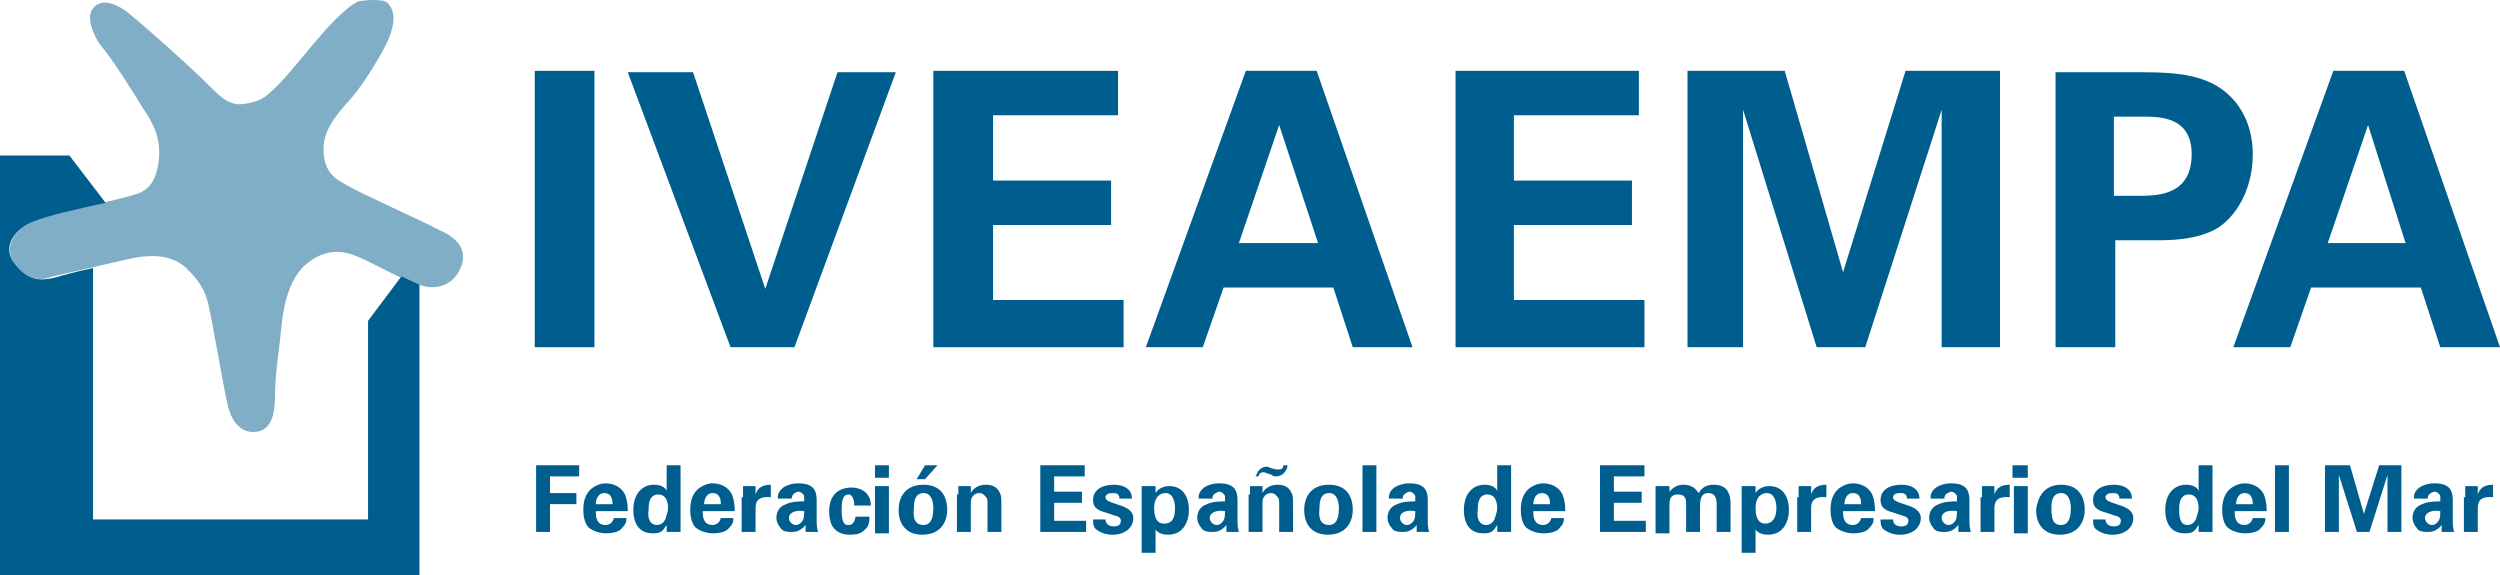 <?xml version="1.0" encoding="utf-8"?>
<!-- Generator: Adobe Illustrator 24.3.0, SVG Export Plug-In . SVG Version: 6.00 Build 0)  -->
<svg version="1.1" id="Layer_1" xmlns="http://www.w3.org/2000/svg" xmlns:xlink="http://www.w3.org/1999/xlink" x="0px" y="0px"
	 viewBox="0 0 180 41.4" style="enable-background:new 0 0 180 41.4;" xml:space="preserve">
<style type="text/css">
	.st0{fill:#005E8F;}
	.st1{opacity:0.5;fill:#005E8F;}
</style>
<g>
	<g>
		<path class="st0" d="M38.5,5.1h4.3V25h-4.3V5.1z"/>
		<path class="st0" d="M49.9,5.2l5.2,15.6l5.2-15.6h4.2L57.2,25h-4.6L45.2,5.2H49.9z"/>
		<path class="st0" d="M67.2,5.1h13.3v3.2h-9v4.7h8.5v3.2h-8.5v5.4h9.4V25H67.2V5.1z"/>
		<path class="st0" d="M94.8,5.1l6.9,19.9h-4.3l-1.4-4.3h-7.9L86.6,25h-4.1l7.2-19.9H94.8z M94.9,17.5L92.1,9l-2.9,8.5H94.9z"/>
		<path class="st0" d="M104.7,5.1H118v3.2h-9v4.7h8.5v3.2H109v5.4h9.4V25h-13.6V5.1z"/>
		<path class="st0" d="M121.5,5.1h7l4.2,14.5l4.5-14.5h6.8V25h-4.2V7.9L134.3,25h-3.5l-5.3-17.1V25h-4V5.1z"/>
		<path class="st0" d="M148,5.2h6.1c2.9,0,5.3,0.2,6.9,2.2c1,1.3,1.2,2.7,1.2,3.7c0,2.3-1,4.3-2.5,5.3c-1.5,0.9-3.5,0.9-4.5,0.9
			h-2.9V25H148V5.2z M152.2,14.1h1.7c1.4,0,3.9,0,3.9-3c0-2.7-2.3-2.7-3.5-2.7h-2.1V14.1z"/>
		<path class="st0" d="M173.1,5.1L180,25h-4.3l-1.4-4.3h-7.9l-1.5,4.3h-4.1L168,5.1H173.1z M173.2,17.5L170.5,9l-2.9,8.5H173.2z"/>
	</g>
	<g>
		<path class="st0" d="M38.6,33.5h3.1v0.8h-2.1v1.2h1.9v0.8h-1.9v2h-1V33.5z"/>
		<path class="st0" d="M42.9,36.9c0,0.2,0,0.9,0.7,0.9c0.2,0,0.5-0.1,0.6-0.5h0.9c0,0.2,0,0.4-0.3,0.7c-0.2,0.3-0.7,0.4-1.2,0.4
			c-0.3,0-0.8-0.1-1.2-0.4c-0.3-0.3-0.4-0.8-0.4-1.3c0-0.5,0.1-1.2,0.7-1.6c0.3-0.2,0.6-0.3,0.9-0.3c0.5,0,1.1,0.2,1.4,0.8
			c0.2,0.5,0.2,1,0.2,1.2H42.9z M44.1,36.3c0-0.2,0-0.8-0.6-0.8c-0.4,0-0.6,0.4-0.6,0.8H44.1z"/>
		<path class="st0" d="M48,33.5h1v4.3c0,0.2,0,0.4,0,0.5h-1l0-0.5c-0.1,0.1-0.1,0.2-0.3,0.4c-0.2,0.2-0.5,0.2-0.7,0.2
			c-0.9,0-1.4-0.6-1.4-1.7c0-1.1,0.6-1.8,1.5-1.8c0.6,0,0.9,0.3,0.9,0.5V33.5z M47.3,37.8c0.3,0,0.5-0.2,0.6-0.4
			c0.1-0.3,0.2-0.6,0.2-0.8c0-0.7-0.3-1-0.7-1c-0.7,0-0.7,0.8-0.7,1.1C46.6,37.3,46.8,37.8,47.3,37.8z"/>
		<path class="st0" d="M50.6,36.9c0,0.2,0,0.9,0.7,0.9c0.2,0,0.5-0.1,0.6-0.5h0.9c0,0.2,0,0.4-0.3,0.7c-0.2,0.3-0.7,0.4-1.2,0.4
			c-0.3,0-0.8-0.1-1.2-0.4c-0.3-0.3-0.4-0.8-0.4-1.3c0-0.5,0.1-1.2,0.7-1.6c0.3-0.2,0.6-0.3,0.9-0.3c0.5,0,1.1,0.2,1.4,0.8
			c0.2,0.5,0.2,1,0.2,1.2H50.6z M51.9,36.3c0-0.2,0-0.8-0.6-0.8c-0.4,0-0.6,0.4-0.6,0.8H51.9z"/>
		<path class="st0" d="M53.5,35.8c0-0.2,0-0.6,0-0.8h0.9l0,0.6c0.1-0.3,0.3-0.7,1.1-0.7v0.9c-1-0.1-1.1,0.4-1.1,0.8v1.7h-1V35.8z"/>
		<path class="st0" d="M58,38.3c0-0.2,0-0.4,0-0.5c-0.4,0.5-0.8,0.5-1,0.5c-0.5,0-0.7-0.1-0.8-0.3c-0.2-0.2-0.3-0.5-0.3-0.7
			c0-0.3,0.1-0.8,0.7-1c0.4-0.2,1-0.2,1.3-0.2c0-0.2,0-0.3,0-0.4c-0.1-0.2-0.3-0.3-0.4-0.3c-0.1,0-0.3,0.1-0.4,0.2
			C57,35.8,57,35.9,57,35.9h-1c0-0.2,0-0.5,0.4-0.8c0.3-0.2,0.7-0.3,1-0.3c0.3,0,0.9,0,1.2,0.4c0.2,0.3,0.2,0.7,0.2,0.8l0,1.4
			c0,0.3,0,0.6,0.1,0.9H58z M56.8,37.3c0,0.2,0.2,0.5,0.5,0.5c0.2,0,0.3-0.1,0.4-0.2c0.2-0.2,0.2-0.5,0.2-0.8
			C57.3,36.7,56.8,36.9,56.8,37.3z"/>
		<path class="st0" d="M61.5,36.2c0-0.1-0.1-0.6-0.4-0.6c-0.5,0-0.5,0.7-0.5,1.1c0,0.2,0,0.8,0.2,1c0.1,0.1,0.2,0.1,0.3,0.1
			c0.1,0,0.4,0,0.5-0.6h1c0,0.3,0,0.7-0.4,1c-0.2,0.2-0.5,0.3-1,0.3c-0.4,0-0.8-0.1-1.1-0.4c-0.3-0.3-0.4-0.8-0.4-1.3
			c0-1.5,1.1-1.7,1.6-1.7c0.6,0,1.4,0.3,1.4,1.3H61.5z"/>
		<path class="st0" d="M63,33.5H64v0.9H63V33.5z M63,35h1v3.4h-1V35z"/>
		<path class="st0" d="M66.5,34.9c1.2,0,1.7,0.8,1.7,1.8c0,0.9-0.5,1.8-1.8,1.8c-1,0-1.7-0.6-1.7-1.8C64.7,35.9,65.1,34.9,66.5,34.9
			z M66.5,37.8c0.4,0,0.7-0.3,0.7-1.2c0-0.4-0.1-1.1-0.7-1.1c-0.7,0-0.7,0.8-0.7,1.1C65.7,37.5,66,37.8,66.5,37.8z M66.6,34.5H66
			l0.6-1h0.9L66.6,34.5z"/>
		<path class="st0" d="M69,35.6c0,0,0-0.4,0-0.6h0.9l0,0.5c0.1-0.2,0.4-0.6,1.1-0.6c0.7,0,0.9,0.4,1,0.6c0.1,0.2,0.1,0.4,0.1,1v1.8
			h-1v-2.1c0-0.1,0-0.3-0.1-0.4c-0.1-0.1-0.2-0.3-0.5-0.3c-0.2,0-0.4,0.1-0.5,0.3c-0.1,0.1-0.1,0.3-0.1,0.5v2h-1V35.6z"/>
		<path class="st0" d="M74.9,33.5h3.2v0.8h-2.2v1.1h2v0.8h-2v1.3h2.3v0.8h-3.3V33.5z"/>
		<path class="st0" d="M79.6,37.4c0,0.2,0.1,0.5,0.6,0.5c0.4,0,0.5-0.2,0.5-0.4c0-0.2-0.1-0.3-0.5-0.4l-0.6-0.2
			c-0.3-0.1-0.9-0.2-0.9-0.9c0-0.7,0.6-1.1,1.5-1.1c0.7,0,1.3,0.3,1.3,1h-0.9c0-0.4-0.3-0.4-0.5-0.4c-0.3,0-0.5,0.1-0.5,0.3
			c0,0.2,0.2,0.3,0.5,0.4l0.6,0.2c0.6,0.2,0.9,0.5,0.9,0.9c0,0.6-0.5,1.2-1.5,1.2c-0.4,0-0.8-0.1-1.2-0.4c-0.2-0.2-0.2-0.5-0.2-0.7
			H79.6z"/>
		<path class="st0" d="M83.2,35l0,0.5c0.3-0.5,0.9-0.5,1-0.5c0.9,0,1.4,0.7,1.4,1.7c0,1-0.5,1.8-1.5,1.8c-0.6,0-0.9-0.3-0.9-0.4v1.7
			h-1V35H83.2z M84.6,36.6c0-0.4-0.1-1.1-0.7-1.1c-0.3,0-0.8,0.2-0.8,1.1c0,0.2,0,1.1,0.7,1.1C84.4,37.7,84.6,37.3,84.6,36.6z"/>
		<path class="st0" d="M88.3,38.3c0-0.2,0-0.4,0-0.5c-0.4,0.5-0.8,0.5-1,0.5c-0.5,0-0.7-0.1-0.8-0.3c-0.2-0.2-0.3-0.5-0.3-0.7
			c0-0.3,0.1-0.8,0.7-1c0.4-0.2,1-0.2,1.3-0.2c0-0.2,0-0.3,0-0.4c-0.1-0.2-0.3-0.3-0.4-0.3c-0.1,0-0.3,0.1-0.4,0.2
			c-0.1,0.1-0.1,0.2-0.1,0.3h-1c0-0.2,0-0.5,0.4-0.8c0.3-0.2,0.7-0.3,1-0.3c0.3,0,0.9,0,1.2,0.4c0.2,0.3,0.2,0.7,0.2,0.8l0,1.4
			c0,0.3,0,0.6,0.1,0.9H88.3z M87.1,37.3c0,0.2,0.2,0.5,0.5,0.5c0.2,0,0.3-0.1,0.4-0.2c0.2-0.2,0.2-0.5,0.2-0.8
			C87.6,36.7,87.1,36.9,87.1,37.3z"/>
		<path class="st0" d="M90,35.6c0,0,0-0.4,0-0.6h0.9l0,0.5c0.1-0.2,0.4-0.6,1.1-0.6c0.7,0,0.9,0.4,1,0.6c0.1,0.2,0.1,0.4,0.1,1v1.8
			h-1v-2.1c0-0.1,0-0.3-0.1-0.4c-0.1-0.1-0.2-0.3-0.5-0.3c-0.2,0-0.4,0.1-0.5,0.3c-0.1,0.1-0.1,0.3-0.1,0.5v2h-1V35.6z M90.4,34.4
			c0.1-0.5,0.4-0.8,0.8-0.8c0.1,0,0.3,0.1,0.3,0.1l0.4,0.1c0,0,0.1,0,0.2,0c0.2,0,0.3-0.1,0.3-0.3h0.3c0,0.2-0.1,0.4-0.3,0.6
			c-0.1,0.1-0.3,0.2-0.5,0.2c-0.1,0-0.3,0-0.3-0.1l-0.3-0.1c-0.1,0-0.2-0.1-0.3-0.1c-0.1,0-0.3,0-0.4,0.3H90.4z"/>
		<path class="st0" d="M95.7,34.9c1.2,0,1.7,0.8,1.7,1.8c0,0.9-0.5,1.8-1.8,1.8c-1,0-1.7-0.6-1.7-1.8C93.9,35.9,94.3,34.9,95.7,34.9
			z M95.7,37.8c0.4,0,0.7-0.3,0.7-1.2c0-0.4-0.1-1.1-0.7-1.1c-0.7,0-0.7,0.8-0.7,1.1C94.9,37.5,95.2,37.8,95.7,37.8z"/>
		<path class="st0" d="M98.1,33.5h1v4.8h-1V33.5z"/>
		<path class="st0" d="M102,38.3c0-0.2,0-0.4,0-0.5c-0.4,0.5-0.8,0.5-1,0.5c-0.5,0-0.7-0.1-0.8-0.3c-0.2-0.2-0.3-0.5-0.3-0.7
			c0-0.3,0.1-0.8,0.7-1c0.4-0.2,1-0.2,1.3-0.2c0-0.2,0-0.3,0-0.4c-0.1-0.2-0.3-0.3-0.4-0.3c-0.1,0-0.3,0.1-0.4,0.2
			c-0.1,0.1-0.1,0.2-0.1,0.3h-1c0-0.2,0-0.5,0.4-0.8c0.3-0.2,0.7-0.3,1-0.3c0.3,0,0.9,0,1.2,0.4c0.2,0.3,0.2,0.7,0.2,0.8l0,1.4
			c0,0.3,0,0.6,0.1,0.9H102z M100.8,37.3c0,0.2,0.2,0.5,0.5,0.5c0.2,0,0.3-0.1,0.4-0.2c0.2-0.2,0.2-0.5,0.2-0.8
			C101.2,36.7,100.8,36.9,100.8,37.3z"/>
		<path class="st0" d="M107.8,33.5h1v4.3c0,0.2,0,0.4,0,0.5h-1l0-0.5c-0.1,0.1-0.1,0.2-0.3,0.4c-0.2,0.2-0.5,0.2-0.7,0.2
			c-0.9,0-1.4-0.6-1.4-1.7c0-1.1,0.6-1.8,1.5-1.8c0.6,0,0.9,0.3,0.9,0.5V33.5z M107,37.8c0.3,0,0.5-0.2,0.6-0.4
			c0.1-0.3,0.2-0.6,0.2-0.8c0-0.7-0.3-1-0.7-1c-0.7,0-0.7,0.8-0.7,1.1C106.3,37.3,106.5,37.8,107,37.8z"/>
		<path class="st0" d="M110.4,36.9c0,0.2,0,0.9,0.7,0.9c0.2,0,0.5-0.1,0.6-0.5h0.9c0,0.2,0,0.4-0.3,0.7c-0.2,0.3-0.7,0.4-1.2,0.4
			c-0.3,0-0.8-0.1-1.2-0.4c-0.3-0.3-0.4-0.8-0.4-1.3c0-0.5,0.1-1.2,0.7-1.6c0.3-0.2,0.6-0.3,0.9-0.3c0.5,0,1.1,0.2,1.4,0.8
			c0.2,0.5,0.2,1,0.2,1.2H110.4z M111.6,36.3c0-0.2,0-0.8-0.6-0.8c-0.4,0-0.6,0.4-0.6,0.8H111.6z"/>
		<path class="st0" d="M115.2,33.5h3.2v0.8h-2.2v1.1h2v0.8h-2v1.3h2.3v0.8h-3.3V33.5z"/>
		<path class="st0" d="M119.2,35.6c0-0.2,0-0.4,0-0.6h1l0,0.4c0.1-0.1,0.4-0.5,1-0.5c0.8,0,1,0.5,1.1,0.6c0.3-0.5,0.7-0.6,1.1-0.6
			c0.7,0,1,0.4,1,0.5c0.2,0.3,0.2,0.7,0.2,1v1.9h-1v-2c0-0.4-0.1-0.8-0.6-0.8c-0.6,0-0.6,0.6-0.6,1.1v1.7h-1v-2c0-0.3,0-0.7-0.6-0.7
			c-0.6,0-0.6,0.5-0.6,0.8v2h-1V35.6z"/>
		<path class="st0" d="M126.4,35l0,0.5c0.3-0.5,0.9-0.5,1-0.5c0.9,0,1.4,0.7,1.4,1.7c0,1-0.5,1.8-1.5,1.8c-0.6,0-0.9-0.3-0.9-0.4
			v1.7h-1V35H126.4z M127.9,36.6c0-0.4-0.1-1.1-0.7-1.1c-0.3,0-0.8,0.2-0.8,1.1c0,0.2,0,1.1,0.7,1.1
			C127.6,37.7,127.9,37.3,127.9,36.6z"/>
		<path class="st0" d="M129.5,35.8c0-0.2,0-0.6,0-0.8h0.9l0,0.6c0.1-0.3,0.3-0.7,1.1-0.7v0.9c-1-0.1-1.1,0.4-1.1,0.8v1.7h-1V35.8z"
			/>
		<path class="st0" d="M132.7,36.9c0,0.2,0,0.9,0.7,0.9c0.2,0,0.5-0.1,0.6-0.5h0.9c0,0.2,0,0.4-0.3,0.7c-0.2,0.3-0.7,0.4-1.2,0.4
			c-0.3,0-0.8-0.1-1.2-0.4c-0.3-0.3-0.4-0.8-0.4-1.3c0-0.5,0.1-1.2,0.7-1.6c0.3-0.2,0.6-0.3,0.9-0.3c0.5,0,1.1,0.2,1.4,0.8
			c0.2,0.5,0.2,1,0.2,1.2H132.7z M134,36.3c0-0.2,0-0.8-0.6-0.8c-0.4,0-0.6,0.4-0.6,0.8H134z"/>
		<path class="st0" d="M136.3,37.4c0,0.2,0.1,0.5,0.6,0.5c0.4,0,0.5-0.2,0.5-0.4c0-0.2-0.1-0.3-0.5-0.4l-0.6-0.2
			c-0.3-0.1-0.9-0.2-0.9-0.9c0-0.7,0.6-1.1,1.5-1.1c0.7,0,1.3,0.3,1.3,1h-0.9c0-0.4-0.3-0.4-0.5-0.4c-0.3,0-0.5,0.1-0.5,0.3
			c0,0.2,0.2,0.3,0.5,0.4l0.6,0.2c0.6,0.2,0.9,0.5,0.9,0.9c0,0.6-0.5,1.2-1.5,1.2c-0.4,0-0.8-0.1-1.2-0.4c-0.2-0.2-0.2-0.5-0.2-0.7
			H136.3z"/>
		<path class="st0" d="M141,38.3c0-0.2,0-0.4,0-0.5c-0.4,0.5-0.8,0.5-1,0.5c-0.5,0-0.7-0.1-0.8-0.3c-0.2-0.2-0.3-0.5-0.3-0.7
			c0-0.3,0.1-0.8,0.7-1c0.4-0.2,1-0.2,1.3-0.2c0-0.2,0-0.3,0-0.4c-0.1-0.2-0.3-0.3-0.4-0.3c-0.1,0-0.3,0.1-0.4,0.2
			c-0.1,0.1-0.1,0.2-0.1,0.3h-1c0-0.2,0-0.5,0.4-0.8c0.3-0.2,0.7-0.3,1-0.3c0.3,0,0.9,0,1.2,0.4c0.2,0.3,0.2,0.7,0.2,0.8l0,1.4
			c0,0.3,0,0.6,0.1,0.9H141z M139.8,37.3c0,0.2,0.2,0.5,0.5,0.5c0.2,0,0.3-0.1,0.4-0.2c0.2-0.2,0.2-0.5,0.2-0.8
			C140.2,36.7,139.8,36.9,139.8,37.3z"/>
		<path class="st0" d="M142.7,35.8c0-0.2,0-0.6,0-0.8h0.9l0,0.6c0.1-0.3,0.3-0.7,1.1-0.7v0.9c-1-0.1-1.1,0.4-1.1,0.8v1.7h-1V35.8z"
			/>
		<path class="st0" d="M144.9,33.5h1.1v0.9h-1.1V33.5z M145,35h1v3.4h-1V35z"/>
		<path class="st0" d="M148.4,34.9c1.2,0,1.7,0.8,1.7,1.8c0,0.9-0.5,1.8-1.8,1.8c-1,0-1.7-0.6-1.7-1.8
			C146.7,35.9,147.1,34.9,148.4,34.9z M148.4,37.8c0.4,0,0.7-0.3,0.7-1.2c0-0.4-0.1-1.1-0.7-1.1c-0.7,0-0.7,0.8-0.7,1.1
			C147.7,37.5,147.9,37.8,148.4,37.8z"/>
		<path class="st0" d="M151.6,37.4c0,0.2,0.1,0.5,0.6,0.5c0.4,0,0.5-0.2,0.5-0.4c0-0.2-0.1-0.3-0.5-0.4l-0.6-0.2
			c-0.3-0.1-0.9-0.2-0.9-0.9c0-0.7,0.6-1.1,1.5-1.1c0.7,0,1.3,0.3,1.3,1h-0.9c0-0.4-0.3-0.4-0.5-0.4c-0.3,0-0.5,0.1-0.5,0.3
			c0,0.2,0.2,0.3,0.5,0.4l0.6,0.2c0.6,0.2,0.9,0.5,0.9,0.9c0,0.6-0.5,1.2-1.5,1.2c-0.4,0-0.8-0.1-1.2-0.4c-0.2-0.2-0.2-0.5-0.2-0.7
			H151.6z"/>
		<path class="st0" d="M158.3,33.5h1v4.3c0,0.2,0,0.4,0,0.5h-1l0-0.5c-0.1,0.1-0.1,0.2-0.3,0.4c-0.2,0.2-0.5,0.2-0.7,0.2
			c-0.9,0-1.4-0.6-1.4-1.7c0-1.1,0.6-1.8,1.5-1.8c0.6,0,0.9,0.3,0.9,0.5V33.5z M157.5,37.8c0.3,0,0.5-0.2,0.6-0.4
			c0.1-0.3,0.2-0.6,0.2-0.8c0-0.7-0.3-1-0.7-1c-0.7,0-0.7,0.8-0.7,1.1C156.9,37.3,157,37.8,157.5,37.8z"/>
		<path class="st0" d="M160.9,36.9c0,0.2,0,0.9,0.7,0.9c0.2,0,0.5-0.1,0.6-0.5h0.9c0,0.2,0,0.4-0.3,0.7c-0.2,0.3-0.7,0.4-1.2,0.4
			c-0.3,0-0.8-0.1-1.2-0.4c-0.3-0.3-0.4-0.8-0.4-1.3c0-0.5,0.1-1.2,0.7-1.6c0.3-0.2,0.6-0.3,0.9-0.3c0.5,0,1.1,0.2,1.4,0.8
			c0.2,0.5,0.2,1,0.2,1.2H160.9z M162.2,36.3c0-0.2,0-0.8-0.6-0.8c-0.4,0-0.6,0.4-0.6,0.8H162.2z"/>
		<path class="st0" d="M163.8,33.5h1v4.8h-1V33.5z"/>
		<path class="st0" d="M167.5,33.5h1.7l1,3.5l1.1-3.5h1.6v4.8h-1v-4.1l-1.3,4.1h-0.9l-1.3-4.1v4.1h-1V33.5z"/>
		<path class="st0" d="M175.8,38.3c0-0.2,0-0.4,0-0.5c-0.4,0.5-0.8,0.5-1,0.5c-0.5,0-0.7-0.1-0.8-0.3c-0.2-0.2-0.3-0.5-0.3-0.7
			c0-0.3,0.1-0.8,0.7-1c0.4-0.2,1-0.2,1.3-0.2c0-0.2,0-0.3,0-0.4c-0.1-0.2-0.3-0.3-0.4-0.3c-0.1,0-0.3,0.1-0.4,0.2
			c-0.1,0.1-0.1,0.2-0.1,0.3h-1c0-0.2,0-0.5,0.4-0.8c0.3-0.2,0.7-0.3,1-0.3c0.3,0,0.9,0,1.2,0.4c0.2,0.3,0.2,0.7,0.2,0.8l0,1.4
			c0,0.3,0,0.6,0.1,0.9H175.8z M174.6,37.3c0,0.2,0.2,0.5,0.5,0.5c0.2,0,0.3-0.1,0.4-0.2c0.2-0.2,0.2-0.5,0.2-0.8
			C175.1,36.7,174.6,36.9,174.6,37.3z"/>
		<path class="st0" d="M177.5,35.8c0-0.2,0-0.6,0-0.8h0.9l0,0.6c0.1-0.3,0.3-0.7,1.1-0.7v0.9c-1-0.1-1.1,0.4-1.1,0.8v1.7h-1V35.8z"
			/>
	</g>
	<path class="st1" d="M27.9,0.2c0.8,0.8,0.3,2.1,0,2.8c-0.7,1.4-2,3.5-3,4.5c-0.4,0.5-1.5,1.6-1.6,3c-0.1,1.9,0.9,2.4,1.6,2.8
		c1.6,0.9,5.1,2.4,6.8,3.3c0.7,0.3,2.1,1.1,1.5,2.6s-1.9,1.6-2.7,1.4c-1.3-0.3-3.5-1.6-4.7-2.1c-0.9-0.4-2.2-0.7-3.6,0.4
		c-1.4,1-1.8,3.3-1.9,4.3c-0.2,2-0.5,3.8-0.5,5.3c0,0.9-0.1,2.5-1.4,2.6c-1.3,0.1-1.8-1.1-2-1.9c-0.4-1.8-1-5.5-1.4-7.3
		c-0.2-0.8-0.5-1.6-1.7-2.7c-1.2-1-2.8-0.8-3.8-0.6c-1.4,0.3-4.3,1-5.7,1.3C3,20.2,2,20.3,1,18.9c-0.9-1.4,0.5-2.6,1.3-2.9
		c1.7-0.7,5.3-1.4,7.1-1.9c0.7-0.2,1.7-0.4,2-2.3s-0.5-3.1-1.1-4C9.5,6.5,8.2,4.4,7.2,3.2C6.9,2.8,6.1,1.3,6.7,0.6
		c0.7-0.9,2-0.1,2.5,0.3c1.6,1.3,4.6,4,6,5.4c0.4,0.4,1.2,1.3,2.2,1.2c1-0.1,1.6-0.4,2-0.8c1.8-1.5,4.4-5.6,6.4-6.6
		C26.3,0,27.6-0.1,27.9,0.2z"/>
	<path class="st0" d="M28.9,19.9l-2.4,3.2v14.3H6.7V19.3c-1,0.2-2.1,0.5-2.8,0.7C3,20.2,2,20.3,1,18.9s0.5-2.6,1.3-2.9
		c1.2-0.5,3.5-1,5.3-1.4L5,11.2H0v30.2h30.2V20.5C29.8,20.3,29.3,20.1,28.9,19.9z"/>
</g>
</svg>
